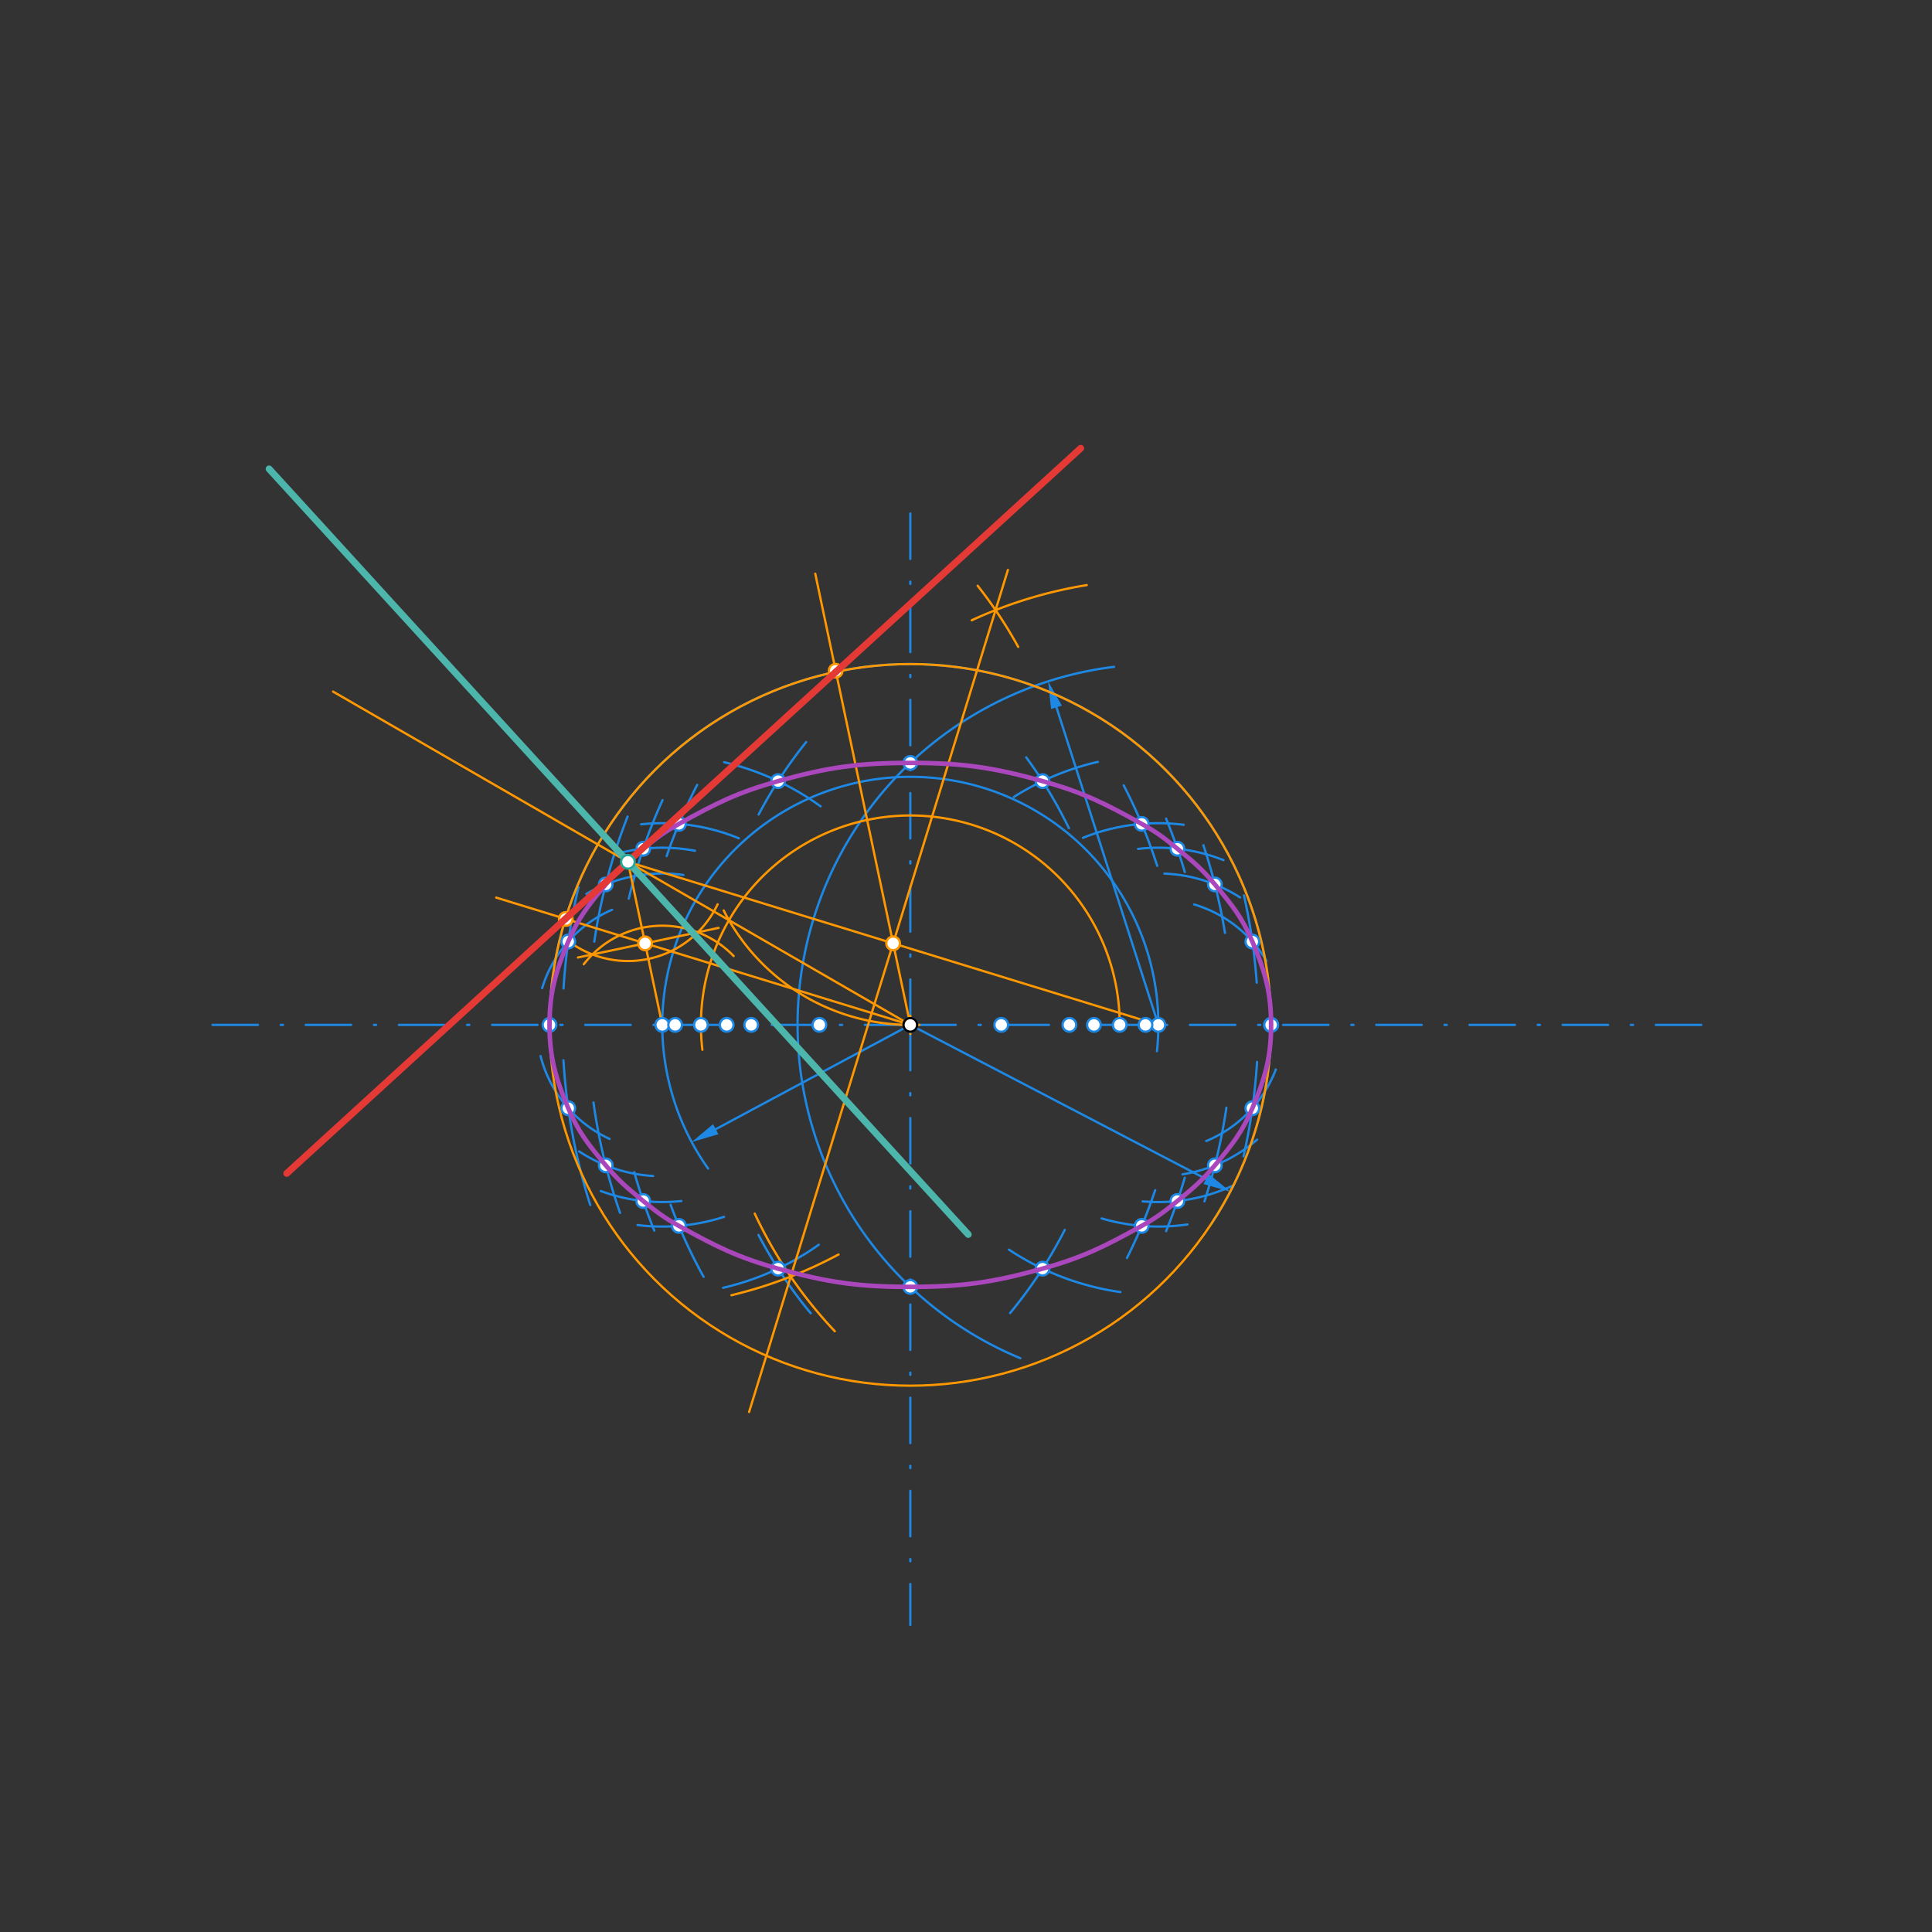 <svg xmlns="http://www.w3.org/2000/svg" class="svg--816" height="100%" preserveAspectRatio="xMidYMid meet" viewBox="0 0 850 850" width="100%"><rect x="0" y="0" width="850" height="850" fill="#333333" stroke="none"/><defs><marker id="marker-arrow" markerHeight="16" markerUnits="userSpaceOnUse" markerWidth="24" orient="auto-start-reverse" refX="24" refY="4" viewBox="0 0 24 8"><path d="M 0 0 L 24 4 L 0 8 z" stroke="inherit"></path></marker></defs><g class="aux-layer--949"><g class="element--733"><line stroke="#1E88E5" stroke-dasharray="20, 10, 1, 10" stroke-linecap="round" stroke-width="1" x1="400.5" x2="93.5" y1="450.906" y2="450.906"></line></g><g class="element--733"><line stroke="#1E88E5" stroke-dasharray="20, 10, 1, 10" stroke-linecap="round" stroke-width="1" x1="400.5" x2="751.5" y1="450.906" y2="450.906"></line></g><g class="element--733"><path d="M 311.536 514.117 A 109.134 109.134 0 1 1 509.02 462.465" fill="none" stroke="#1E88E5" stroke-dasharray="none" stroke-linecap="round" stroke-width="1"></path></g><g class="element--733"><line stroke="#1E88E5" stroke-dasharray="none" stroke-linecap="round" stroke-width="1" x1="400.5" x2="314.892" y1="450.906" y2="496.799"></line><path d="M304.315,502.469 l12,2.5 l0,-5 z" fill="#1E88E5" stroke="#1E88E5" stroke-width="0" transform="rotate(331.805, 304.315, 502.469)"></path></g><g class="element--733"><line stroke="#1E88E5" stroke-dasharray="20, 10, 1, 10" stroke-linecap="round" stroke-width="1" x1="400.5" x2="400.5" y1="450.906" y2="216.906"></line></g><g class="element--733"><line stroke="#1E88E5" stroke-dasharray="20, 10, 1, 10" stroke-linecap="round" stroke-width="1" x1="400.5" x2="400.5" y1="450.906" y2="714.906"></line></g><g class="element--733"><path d="M 533.114 538.152 A 158.74 158.74 0 1 0 241.76 450.906" fill="none" stroke="#1E88E5" stroke-dasharray="none" stroke-linecap="round" stroke-width="1"></path></g><g class="element--733"><line stroke="#1E88E5" stroke-dasharray="none" stroke-linecap="round" stroke-width="1" x1="400.5" x2="530.63" y1="450.906" y2="518.721"></line><path d="M541.272,524.266 l12,2.5 l0,-5 z" fill="#1E88E5" stroke="#1E88E5" stroke-width="0" transform="rotate(207.525, 541.272, 524.266)"></path></g><g class="element--733"><path d="M 448.908 597.563 A 158.732 158.732 0 0 1 490.116 293.379" fill="none" stroke="#1E88E5" stroke-dasharray="none" stroke-linecap="round" stroke-width="1"></path></g><g class="element--733"><line stroke="#1E88E5" stroke-dasharray="none" stroke-linecap="round" stroke-width="1" x1="509.634" x2="464.801" y1="450.906" y2="311.192"></line><path d="M461.134,299.766 l12,2.5 l0,-5 z" fill="#1E88E5" stroke="#1E88E5" stroke-width="0" transform="rotate(72.209, 461.134, 299.766)"></path></g><g class="element--733"><path d="M 269.288 400.241 A 55.267 55.267 0 0 0 238.522 434.721" fill="none" stroke="#1E88E5" stroke-dasharray="none" stroke-linecap="round" stroke-width="1"></path></g><g class="element--733"><path d="M 237.83 464.628 A 55.267 55.267 0 0 0 268.199 501.083" fill="none" stroke="#1E88E5" stroke-dasharray="none" stroke-linecap="round" stroke-width="1"></path></g><g class="element--733"><path d="M 259.69 530.12 A 262.196 262.196 0 0 1 247.9 466.477" fill="none" stroke="#1E88E5" stroke-dasharray="none" stroke-linecap="round" stroke-width="1"></path></g><g class="element--733"><path d="M 254.522 390.369 A 262.196 262.196 0 0 0 247.927 434.892" fill="none" stroke="#1E88E5" stroke-dasharray="none" stroke-linecap="round" stroke-width="1"></path></g><g class="element--733"><path d="M 257.98 393.272 A 66.606 66.606 0 0 1 300.687 384.956" fill="none" stroke="#1E88E5" stroke-dasharray="none" stroke-linecap="round" stroke-width="1"></path></g><g class="element--733"><path d="M 287.322 517.389 A 66.606 66.606 0 0 1 254.811 506.585" fill="none" stroke="#1E88E5" stroke-dasharray="none" stroke-linecap="round" stroke-width="1"></path></g><g class="element--733"><path d="M 261.112 485.059 A 250.858 250.858 0 0 0 272.796 533.596" fill="none" stroke="#1E88E5" stroke-dasharray="none" stroke-linecap="round" stroke-width="1"></path></g><g class="element--733"><path d="M 276.116 359.261 A 250.858 250.858 0 0 0 261.465 414.277" fill="none" stroke="#1E88E5" stroke-dasharray="none" stroke-linecap="round" stroke-width="1"></path></g><g class="element--733"><path d="M 272.799 375.206 A 77.944 77.944 0 0 1 305.773 374.305" fill="none" stroke="#1E88E5" stroke-dasharray="none" stroke-linecap="round" stroke-width="1"></path></g><g class="element--733"><path d="M 264.306 524.002 A 77.944 77.944 0 0 0 299.761 528.397" fill="none" stroke="#1E88E5" stroke-dasharray="none" stroke-linecap="round" stroke-width="1"></path></g><g class="element--733"><path d="M 291.487 352.006 A 239.519 239.519 0 0 0 276.637 395.39" fill="none" stroke="#1E88E5" stroke-dasharray="none" stroke-linecap="round" stroke-width="1"></path></g><g class="element--733"><path d="M 279.047 515.708 A 239.519 239.519 0 0 0 287.883 541.438" fill="none" stroke="#1E88E5" stroke-dasharray="none" stroke-linecap="round" stroke-width="1"></path></g><g class="element--733"><path d="M 282.062 362.662 A 88.733 88.733 0 0 1 325.063 368.82" fill="none" stroke="#1E88E5" stroke-dasharray="none" stroke-linecap="round" stroke-width="1"></path></g><g class="element--733"><path d="M 280.5 538.971 A 88.733 88.733 0 0 0 318.544 535.374" fill="none" stroke="#1E88E5" stroke-dasharray="none" stroke-linecap="round" stroke-width="1"></path></g><g class="element--733"><path d="M 306.739 345.306 A 228.73 228.73 0 0 0 293.3 376.627" fill="none" stroke="#1E88E5" stroke-dasharray="none" stroke-linecap="round" stroke-width="1"></path></g><g class="element--733"><path d="M 309.554 561.746 A 228.73 228.73 0 0 1 295.031 530.046" fill="none" stroke="#1E88E5" stroke-dasharray="none" stroke-linecap="round" stroke-width="1"></path></g><g class="element--733"><path d="M 361.036 354.764 A 118.732 118.732 0 0 0 318.61 335.342" fill="none" stroke="#1E88E5" stroke-dasharray="none" stroke-linecap="round" stroke-width="1"></path></g><g class="element--733"><path d="M 360.212 547.641 A 118.732 118.732 0 0 1 318.114 566.586" fill="none" stroke="#1E88E5" stroke-dasharray="none" stroke-linecap="round" stroke-width="1"></path></g><g class="element--733"><path d="M 354.673 326.483 A 198.731 198.731 0 0 0 333.766 358.361" fill="none" stroke="#1E88E5" stroke-dasharray="none" stroke-linecap="round" stroke-width="1"></path></g><g class="element--733"><path d="M 356.676 577.784 A 198.731 198.731 0 0 1 333.699 543.323" fill="none" stroke="#1E88E5" stroke-dasharray="none" stroke-linecap="round" stroke-width="1"></path></g><g class="element--733"><path d="M 525.372 397.927 A 55.267 55.267 0 0 1 557.196 422.758" fill="none" stroke="#1E88E5" stroke-dasharray="none" stroke-linecap="round" stroke-width="1"></path></g><g class="element--733"><path d="M 530.692 502.004 A 55.267 55.267 0 0 0 561.302 470.523" fill="none" stroke="#1E88E5" stroke-dasharray="none" stroke-linecap="round" stroke-width="1"></path></g><g class="element--733"><path d="M 552.902 432.314 A 262.196 262.196 0 0 0 547.303 393.956" fill="none" stroke="#1E88E5" stroke-dasharray="none" stroke-linecap="round" stroke-width="1"></path></g><g class="element--733"><path d="M 553.055 467.207 A 262.196 262.196 0 0 1 547.101 508.755" fill="none" stroke="#1E88E5" stroke-dasharray="none" stroke-linecap="round" stroke-width="1"></path></g><g class="element--733"><path d="M 512.286 384.353 A 66.606 66.606 0 0 1 545.566 394.824" fill="none" stroke="#1E88E5" stroke-dasharray="none" stroke-linecap="round" stroke-width="1"></path></g><g class="element--733"><path d="M 520.251 516.66 A 66.606 66.606 0 0 0 553.09 501.383" fill="none" stroke="#1E88E5" stroke-dasharray="none" stroke-linecap="round" stroke-width="1"></path></g><g class="element--733"><path d="M 529.447 371.867 A 250.858 250.858 0 0 1 538.936 410.425" fill="none" stroke="#1E88E5" stroke-dasharray="none" stroke-linecap="round" stroke-width="1"></path></g><g class="element--733"><path d="M 539.563 487.345 A 250.858 250.858 0 0 1 529.904 528.554" fill="none" stroke="#1E88E5" stroke-dasharray="none" stroke-linecap="round" stroke-width="1"></path></g><g class="element--733"><path d="M 500.686 373.477 A 77.944 77.944 0 0 1 538.267 378.412" fill="none" stroke="#1E88E5" stroke-dasharray="none" stroke-linecap="round" stroke-width="1"></path></g><g class="element--733"><path d="M 542.553 521.558 A 77.944 77.944 0 0 1 502.732 528.544" fill="none" stroke="#1E88E5" stroke-dasharray="none" stroke-linecap="round" stroke-width="1"></path></g><g class="element--733"><path d="M 513.029 360.159 A 239.519 239.519 0 0 1 521.25 383.655" fill="none" stroke="#1E88E5" stroke-dasharray="none" stroke-linecap="round" stroke-width="1"></path></g><g class="element--733"><path d="M 521.25 518.158 A 239.519 239.519 0 0 1 513.029 541.653" fill="none" stroke="#1E88E5" stroke-dasharray="none" stroke-linecap="round" stroke-width="1"></path></g><g class="element--733"><path d="M 476.477 368.601 A 88.733 88.733 0 0 1 520.797 362.878" fill="none" stroke="#1E88E5" stroke-dasharray="none" stroke-linecap="round" stroke-width="1"></path></g><g class="element--733"><path d="M 484.663 536.053 A 88.733 88.733 0 0 0 522.418 538.713" fill="none" stroke="#1E88E5" stroke-dasharray="none" stroke-linecap="round" stroke-width="1"></path></g><g class="element--733"><path d="M 494.381 345.538 A 228.73 228.73 0 0 1 509.126 380.918" fill="none" stroke="#1E88E5" stroke-dasharray="none" stroke-linecap="round" stroke-width="1"></path></g><g class="element--733"><path d="M 508.225 523.636 A 228.73 228.73 0 0 1 495.818 553.459" fill="none" stroke="#1E88E5" stroke-dasharray="none" stroke-linecap="round" stroke-width="1"></path></g><g class="element--733"><path d="M 492.941 568.459 A 118.732 118.732 0 0 1 443.901 549.782" fill="none" stroke="#1E88E5" stroke-dasharray="none" stroke-linecap="round" stroke-width="1"></path></g><g class="element--733"><path d="M 446.057 350.63 A 118.732 118.732 0 0 1 483.017 335.196" fill="none" stroke="#1E88E5" stroke-dasharray="none" stroke-linecap="round" stroke-width="1"></path></g><g class="element--733"><path d="M 444.406 577.686 A 198.731 198.731 0 0 0 468.458 541.088" fill="none" stroke="#1E88E5" stroke-dasharray="none" stroke-linecap="round" stroke-width="1"></path></g><g class="element--733"><path d="M 451.496 333.209 A 198.731 198.731 0 0 1 470.256 364.347" fill="none" stroke="#1E88E5" stroke-dasharray="none" stroke-linecap="round" stroke-width="1"></path></g><g class="element--733"><path d="M 492.626 450.906 A 92.126 92.126 0 1 0 309.026 461.843" fill="none" stroke="#FF9800" stroke-dasharray="none" stroke-linecap="round" stroke-width="1"></path></g><g class="element--733"><path d="M 400.5 450.906 A 92.126 92.126 0 0 1 318.396 400.566" fill="none" stroke="#FF9800" stroke-dasharray="none" stroke-linecap="round" stroke-width="1"></path></g><g class="element--733"><line stroke="#FF9800" stroke-dasharray="none" stroke-linecap="round" stroke-width="1" x1="400.5" x2="320.717" y1="450.906" y2="404.843"></line></g><g class="element--733"><line stroke="#FF9800" stroke-dasharray="none" stroke-linecap="round" stroke-width="1" x1="320.717" x2="146.525" y1="404.843" y2="304.274"></line></g><g class="element--733"><g class="center--a87"><line x1="396.5" y1="450.906" x2="404.5" y2="450.906" stroke="#FF9800" stroke-width="1" stroke-linecap="round"></line><line x1="400.5" y1="446.906" x2="400.5" y2="454.906" stroke="#FF9800" stroke-width="1" stroke-linecap="round"></line><circle class="hit--87b" cx="400.5" cy="450.906" r="4" stroke="none" fill="transparent"></circle></g><circle cx="400.5" cy="450.906" fill="none" r="158.74" stroke="#FF9800" stroke-dasharray="none" stroke-width="1"></circle></g><g class="element--733"><line stroke="#FF9800" stroke-dasharray="none" stroke-linecap="round" stroke-width="1" x1="276.255" x2="291.366" y1="379.173" y2="450.906"></line></g><g class="element--733"><line stroke="#FF9800" stroke-dasharray="none" stroke-linecap="round" stroke-width="1" x1="276.255" x2="509.634" y1="379.173" y2="450.906"></line></g><g class="element--733"><path d="M 256.833 424.24 A 43.631 43.631 0 0 1 322.772 420.619" fill="none" stroke="#FF9800" stroke-dasharray="none" stroke-linecap="round" stroke-width="1"></path></g><g class="element--733"><path d="M 315.712 397.864 A 43.631 43.631 0 0 1 249.546 413.661" fill="none" stroke="#FF9800" stroke-dasharray="none" stroke-linecap="round" stroke-width="1"></path></g><g class="element--733"><line stroke="#FF9800" stroke-dasharray="none" stroke-linecap="round" stroke-width="1" x1="260.653" x2="316.16" y1="419.917" y2="408.224"></line></g><g class="element--733"><line stroke="#FF9800" stroke-dasharray="none" stroke-linecap="round" stroke-width="1" x1="260.653" x2="254.274" y1="419.917" y2="421.261"></line></g><g class="element--733"><line stroke="#FF9800" stroke-dasharray="none" stroke-linecap="round" stroke-width="1" x1="400.5" x2="283.81" y1="450.906" y2="415.039"></line></g><g class="element--733"><line stroke="#FF9800" stroke-dasharray="none" stroke-linecap="round" stroke-width="1" x1="283.81" x2="218.308" y1="415.039" y2="394.905"></line></g><g class="element--733"><path d="M 427.5 272.906 A 196.036 196.036 0 0 1 478.118 257.421" fill="none" stroke="#FF9800" stroke-dasharray="none" stroke-linecap="round" stroke-width="1"></path></g><g class="element--733"><path d="M 430.133 257.718 A 196.036 196.036 0 0 1 447.967 284.595" fill="none" stroke="#FF9800" stroke-dasharray="none" stroke-linecap="round" stroke-width="1"></path></g><g class="element--733"><path d="M 332.05 533.935 A 196.036 196.036 0 0 0 367.282 585.687" fill="none" stroke="#FF9800" stroke-dasharray="none" stroke-linecap="round" stroke-width="1"></path></g><g class="element--733"><path d="M 368.905 551.933 A 196.036 196.036 0 0 1 321.819 569.84" fill="none" stroke="#FF9800" stroke-dasharray="none" stroke-linecap="round" stroke-width="1"></path></g><g class="element--733"><line stroke="#FF9800" stroke-dasharray="none" stroke-linecap="round" stroke-width="1" x1="347.879" x2="443.439" y1="561.656" y2="250.757"></line></g><g class="element--733"><line stroke="#FF9800" stroke-dasharray="none" stroke-linecap="round" stroke-width="1" x1="347.879" x2="329.567" y1="561.656" y2="621.234"></line></g><g class="element--733"><line stroke="#FF9800" stroke-dasharray="none" stroke-linecap="round" stroke-width="1" x1="400.5" x2="392.944" y1="450.906" y2="415.04"></line></g><g class="element--733"><line stroke="#FF9800" stroke-dasharray="none" stroke-linecap="round" stroke-width="1" x1="392.944" x2="358.681" y1="415.04" y2="252.393"></line></g><g class="element--733"><circle cx="291.366" cy="450.906" r="3" stroke="#1E88E5" stroke-width="1" fill="#ffffff"></circle>}</g><g class="element--733"><circle cx="509.634" cy="450.906" r="3" stroke="#1E88E5" stroke-width="1" fill="#ffffff"></circle>}</g><g class="element--733"><circle cx="559.24" cy="450.906" r="3" stroke="#1E88E5" stroke-width="1" fill="#ffffff"></circle>}</g><g class="element--733"><circle cx="241.76" cy="450.906" r="3" stroke="#1E88E5" stroke-width="1" fill="#ffffff"></circle>}</g><g class="element--733"><circle cx="400.5" cy="335.643" r="3" stroke="#1E88E5" stroke-width="1" fill="#ffffff"></circle>}</g><g class="element--733"><circle cx="400.5" cy="566.169" r="3" stroke="#1E88E5" stroke-width="1" fill="#ffffff"></circle>}</g><g class="element--733"><circle cx="559.232" cy="450.906" r="3" stroke="#1E88E5" stroke-width="1" fill="#ffffff"></circle>}</g><g class="element--733"><circle cx="297.035" cy="450.906" r="3" stroke="#1E88E5" stroke-width="1" fill="#ffffff"></circle>}</g><g class="element--733"><circle cx="308.374" cy="450.906" r="3" stroke="#1E88E5" stroke-width="1" fill="#ffffff"></circle>}</g><g class="element--733"><circle cx="319.713" cy="450.906" r="3" stroke="#1E88E5" stroke-width="1" fill="#ffffff"></circle>}</g><g class="element--733"><circle cx="330.5" cy="450.906" r="3" stroke="#1E88E5" stroke-width="1" fill="#ffffff"></circle>}</g><g class="element--733"><circle cx="360.5" cy="450.906" r="3" stroke="#1E88E5" stroke-width="1" fill="#ffffff"></circle>}</g><g class="element--733"><circle cx="250.014" cy="414.239" r="3" stroke="#1E88E5" stroke-width="1" fill="#ffffff"></circle>}</g><g class="element--733"><circle cx="250.014" cy="487.573" r="3" stroke="#1E88E5" stroke-width="1" fill="#ffffff"></circle>}</g><g class="element--733"><circle cx="266.506" cy="389.114" r="3" stroke="#1E88E5" stroke-width="1" fill="#ffffff"></circle>}</g><g class="element--733"><circle cx="266.506" cy="512.698" r="3" stroke="#1E88E5" stroke-width="1" fill="#ffffff"></circle>}</g><g class="element--733"><circle cx="282.997" cy="373.413" r="3" stroke="#1E88E5" stroke-width="1" fill="#ffffff"></circle>}</g><g class="element--733"><circle cx="282.997" cy="528.4" r="3" stroke="#1E88E5" stroke-width="1" fill="#ffffff"></circle>}</g><g class="element--733"><circle cx="298.689" cy="362.476" r="3" stroke="#1E88E5" stroke-width="1" fill="#ffffff"></circle>}</g><g class="element--733"><circle cx="298.689" cy="539.336" r="3" stroke="#1E88E5" stroke-width="1" fill="#ffffff"></circle>}</g><g class="element--733"><circle cx="342.322" cy="558.148" r="3" stroke="#1E88E5" stroke-width="1" fill="#ffffff"></circle>}</g><g class="element--733"><circle cx="342.322" cy="343.664" r="3" stroke="#1E88E5" stroke-width="1" fill="#ffffff"></circle>}</g><g class="element--733"><circle cx="440.5" cy="450.906" r="3" stroke="#1E88E5" stroke-width="1" fill="#ffffff"></circle>}</g><g class="element--733"><circle cx="470.5" cy="450.906" r="3" stroke="#1E88E5" stroke-width="1" fill="#ffffff"></circle>}</g><g class="element--733"><circle cx="481.287" cy="450.906" r="3" stroke="#1E88E5" stroke-width="1" fill="#ffffff"></circle>}</g><g class="element--733"><circle cx="492.626" cy="450.906" r="3" stroke="#1E88E5" stroke-width="1" fill="#ffffff"></circle>}</g><g class="element--733"><circle cx="503.965" cy="450.906" r="3" stroke="#1E88E5" stroke-width="1" fill="#ffffff"></circle>}</g><g class="element--733"><circle cx="550.986" cy="414.239" r="3" stroke="#1E88E5" stroke-width="1" fill="#ffffff"></circle>}</g><g class="element--733"><circle cx="550.986" cy="487.573" r="3" stroke="#1E88E5" stroke-width="1" fill="#ffffff"></circle>}</g><g class="element--733"><circle cx="534.494" cy="389.114" r="3" stroke="#1E88E5" stroke-width="1" fill="#ffffff"></circle>}</g><g class="element--733"><circle cx="534.494" cy="512.698" r="3" stroke="#1E88E5" stroke-width="1" fill="#ffffff"></circle>}</g><g class="element--733"><circle cx="518.003" cy="528.4" r="3" stroke="#1E88E5" stroke-width="1" fill="#ffffff"></circle>}</g><g class="element--733"><circle cx="518.003" cy="373.413" r="3" stroke="#1E88E5" stroke-width="1" fill="#ffffff"></circle>}</g><g class="element--733"><circle cx="502.311" cy="362.476" r="3" stroke="#1E88E5" stroke-width="1" fill="#ffffff"></circle>}</g><g class="element--733"><circle cx="502.311" cy="539.336" r="3" stroke="#1E88E5" stroke-width="1" fill="#ffffff"></circle>}</g><g class="element--733"><circle cx="458.678" cy="343.664" r="3" stroke="#1E88E5" stroke-width="1" fill="#ffffff"></circle>}</g><g class="element--733"><circle cx="458.678" cy="558.148" r="3" stroke="#1E88E5" stroke-width="1" fill="#ffffff"></circle>}</g><g class="element--733"><circle cx="400.5" cy="450.906" r="3" stroke="#1E88E5" stroke-width="1" fill="#ffffff"></circle>}</g><g class="element--733"><circle cx="283.81" cy="415.039" r="3" stroke="#FF9800" stroke-width="1" fill="#ffffff"></circle>}</g><g class="element--733"><circle cx="248.916" cy="404.313" r="3" stroke="#FF9800" stroke-width="1" fill="#ffffff"></circle>}</g><g class="element--733"><circle cx="392.944" cy="415.04" r="3" stroke="#FF9800" stroke-width="1" fill="#ffffff"></circle>}</g><g class="element--733"><circle cx="367.678" cy="295.102" r="3" stroke="#FF9800" stroke-width="1" fill="#ffffff"></circle>}</g></g><g class="main-layer--75a"><g class="element--733"><path d="M 241.768 450.906 C 241.768 436.667, 244.398 427.486, 250.014 414.239 C 254.505 403.647, 259.014 398.092, 266.506 389.114 C 272.182 382.312, 276.071 379.069, 282.997 373.413 C 288.816 368.661, 292.165 366.107, 298.689 362.476 C 314.897 353.456, 324.605 348.607, 342.322 343.664 C 364.22 337.556, 377.777 335.643, 400.5 335.643 C 423.223 335.643, 436.78 337.556, 458.678 343.664 C 476.395 348.607, 486.103 353.456, 502.311 362.476 C 508.835 366.107, 512.184 368.661, 518.003 373.413 C 524.929 379.069, 528.818 382.312, 534.494 389.114 C 541.986 398.092, 546.495 403.647, 550.986 414.239 C 556.602 427.486, 559.232 436.667, 559.232 450.906 C 559.232 465.145, 556.602 474.327, 550.986 487.573 C 546.495 498.166, 541.986 503.721, 534.494 512.698 C 528.818 519.501, 524.929 522.744, 518.003 528.4 C 512.184 533.151, 508.835 535.705, 502.311 539.336 C 486.103 548.357, 476.395 553.206, 458.678 558.148 C 436.78 564.256, 423.223 566.169, 400.5 566.169 C 377.777 566.169, 364.22 564.256, 342.322 558.148 C 324.605 553.206, 314.897 548.357, 298.689 539.336 C 292.165 535.705, 288.816 533.151, 282.997 528.4 C 276.071 522.744, 272.182 519.501, 266.506 512.698 C 259.014 503.721, 254.505 498.166, 250.014 487.573 C 244.398 474.327, 241.768 465.145, 241.768 450.906" fill="none" stroke="#AB47BC" stroke-linecap="round" stroke-width="2"></path></g><g class="element--733"><line stroke="#E53935" stroke-dasharray="none" stroke-linecap="round" stroke-width="3" x1="248.766" x2="367.778" y1="404.267" y2="295.575"></line></g><g class="element--733"><line stroke="#E53935" stroke-dasharray="none" stroke-linecap="round" stroke-width="3" x1="248.766" x2="126.156" y1="404.267" y2="516.245"></line></g><g class="element--733"><line stroke="#E53935" stroke-dasharray="none" stroke-linecap="round" stroke-width="3" x1="367.778" x2="475.474" y1="295.575" y2="197.219"></line></g><g class="element--733"><line stroke="#4DB6AC" stroke-dasharray="none" stroke-linecap="round" stroke-width="3" x1="276.283" x2="118.387" y1="379.182" y2="206.294"></line></g><g class="element--733"><line stroke="#4DB6AC" stroke-dasharray="none" stroke-linecap="round" stroke-width="3" x1="276.26" x2="425.997" y1="379.157" y2="543.111"></line></g><g class="element--733"><circle cx="400.5" cy="450.906" r="3" stroke="#000000" stroke-width="1" fill="#ffffff"></circle>}</g><g class="element--733"><circle cx="276.255" cy="379.173" r="3" stroke="#26A69A" stroke-width="1" fill="#ffffff"></circle>}</g></g><g class="snaps-layer--ac6"></g><g class="temp-layer--52d"></g></svg>